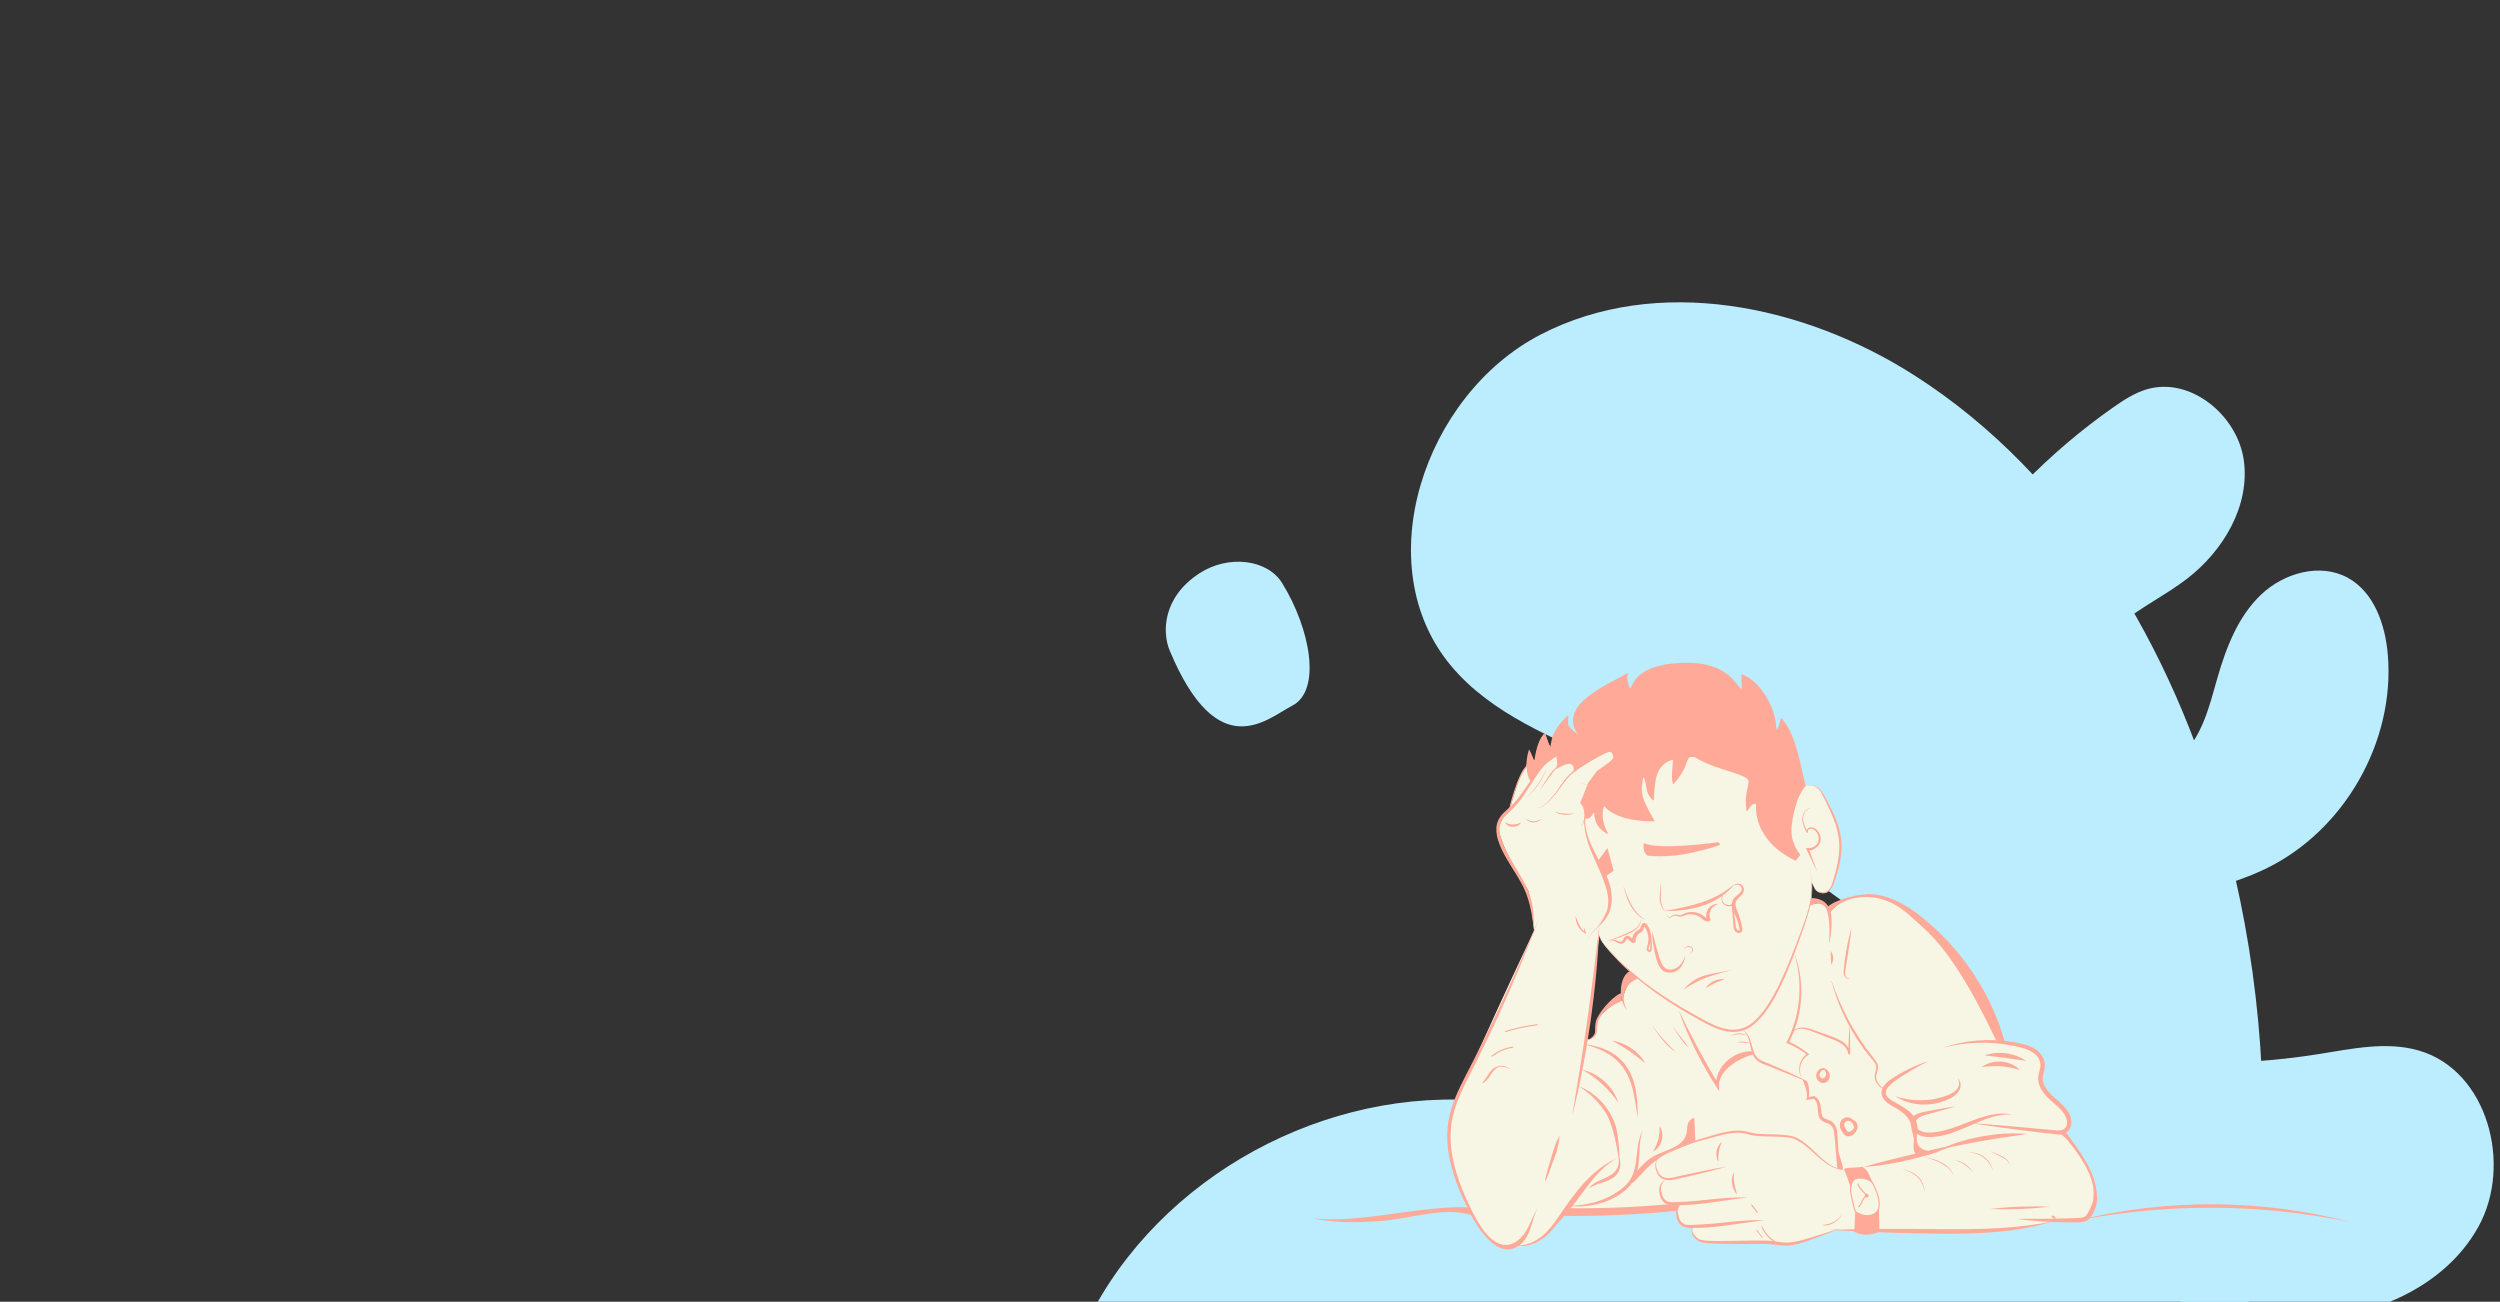 <svg xmlns="http://www.w3.org/2000/svg" xmlns:xlink="http://www.w3.org/1999/xlink" id="Layer_1" x="0px" y="0px" viewBox="0 0 2560 1333" style="enable-background:new 0 0 2560 1333;" xml:space="preserve"><rect x="0" y="0" width="2560" height="1333" fill="#333333" stroke="none"/><style type="text/css">	.st0{clip-path:url(#Clipping_mask_00000029759635973666966510000002508489765096750772_);fill:#BBEDFF;}	.st1{fill:#E6FCFC;}	.st2{fill:#BBEDFF;}	.st3{fill:none;}	.st4{fill:#F4F29F;}	.st5{fill:#F7F5E4;}	.st6{fill:#FFAA99;}</style><path class="st2" d="M1228.43,586.94c29.65-19.19,69.45-14.21,84.48,10.12c29,46.96,40.62,110.05,10.23,125.63 c-25.58,13.11-75.79,61.88-125.35-56.43C1189.91,647.47,1190.46,611.51,1228.43,586.94z"></path><g id="XMLID_00000013896310758532577080000014119852836114421127_">	<path class="st2" d="M1975.42,1165.56c-62.63,41.99-145.23,39.77-218.62,22.47c-73.39-17.3-143.64-47.98-218.32-58.44  c-163.95-22.95-337.78,64.13-417.58,209.17c-27.52,50.03-43.98,112.83-17.38,163.35c27.81,52.81,95.88,74.4,154.63,63.94  c58.76-10.46,109.62-46.43,155.12-85.05c41.61-35.33,83.81-75.35,137.54-84.98c44.5-7.97,89.75,6.45,131.94,22.69  c32.52,12.52,69.78,33.35,70.86,68.17c0.52,16.73-8.01,32.34-17.39,46.2c-50.08,73.91-133.59,124.2-222.34,133.9  c-51.82,5.66-104.26-1.84-156.27,1.76c-86.43,5.98-175.44,48.78-213.23,126.74c-37.79,77.96-3.52,189.56,79.54,214.21  c22.64,6.72,46.65,6.9,70.26,6.34c296.23-7.02,588.38-127.4,803.56-331.1c68.78-65.11,130.69-139.64,167.89-226.74  c28.66-67.13,41.89-139.96,47.9-212.71c10.97-132.82-1.61-267.55-37-396.04c-50.92-184.89-154.62-361.86-316.23-465.1  c-113.31-72.39-263.43-103.53-382.82-41.67c-119.39,61.85-177.8,236.37-91.39,339.39c41.31,49.25,104.21,73.5,162.67,100.23  c102.55,46.89,199.06,106.95,286.4,178.26c28.44,23.22,57.23,49.62,67.37,84.91C2012.66,1080.74,2003.73,1128.79,1975.42,1165.56"></path></g><g id="XMLID_00000160900733237931922930000007965277936140038295_">	<path class="st2" d="M2111.85,1004.55c15.65-37.7,53.54-61.45,91.81-75.64c38.27-14.19,79.13-21.42,115.92-39.08  c80.78-38.79,133.04-130.13,125.55-219.42c-2.59-30.8-13.99-64.04-41.12-78.84c-28.36-15.47-65.51-4.81-88.86,17.52  c-23.35,22.32-35.5,53.78-44.43,84.82c-8.17,28.4-15.2,59.08-36.53,79.52c-17.67,16.93-42.39,23.99-66.27,29.31  c-18.41,4.1-41.45,5.88-52.37-9.49c-5.25-7.38-6.08-16.98-6-26.04c0.43-48.33,23-96.02,60.1-126.99  c21.66-18.08,47.55-30.42,69.91-47.62c37.17-28.6,64.46-74.56,58.13-121.03c-6.33-46.47-55.22-86.5-100.04-72.72  c-12.22,3.76-23.1,10.87-33.57,18.2c-131.43,91.94-227.04,233.75-262.99,390.06c-11.49,49.96-17.06,102.11-7.73,152.52  c7.2,38.85,23.06,75.64,42.15,110.24c34.86,63.16,80.91,120.12,135.36,167.43c78.36,68.08,178.14,116.78,281.93,114.88  c72.77-1.33,149.77-32.28,185.05-95.94c35.28-63.66,9.31-159.83-60.51-180.37c-33.38-9.82-69-1.9-103.36,3.57  c-60.27,9.6-121.78,11.44-182.52,5.48c-19.78-1.94-40.67-5.22-55.81-18.09C2120.48,1053.94,2110.1,1029.61,2111.85,1004.55"></path></g><g>	<g>		<path class="st5" d="M2115.18,1160.33c-1.86-2.87,0.16-1.86,1.55-9.32c4.43-10.48-17.82-29.06-24.93-35.81   c-3.73-5.94-2.56-16.42-0.93-27.49c-0.93-8.62-18.87-16.95-38.79-21.72c-9.32-40.42-75.51-138.53-132.2-147.34   c-26.27-4.08-37.1,5.42-47.64,16.66c-0.12-10.02-7.8-10.02-9.2-10.48c-1.4-0.47-9.32,1.63-9.32,1.63s2.14-13.69,1.51-22.54   c3.26,5.59,2.97,9.38,10.6,10.35c10.4,2.02,11.49-13.82,15.53-23.76c3.42-6.21,2.33-37.89,2.33-37.89s-11.96-30.28-18.17-40.53   s-13.51-7.76-15.53-7.76c-2.02,0-3.57-0.47-3.57-0.47s-23.61-2.17-25.78-4.97s-22.36-11.49-22.36-11.49l-56.22-13.67l-68.02-25.78   c0,0-66.47,17.08-81.69,18.95c-6.52-1.55-5.12-2.48-10.56-15.37c-7.45,4.81-10.25,28.89-10.25,28.89s-1.09-1.55-5.75-12.27   c-1.01,19.8-6.21,19.33-10.79,30.67c0,0-7.3,22.6-9.24,29.82c-5.71,6.17-5.12,5.51-10.4,16.23c-5.28,10.72,25,60.72,28.57,65.38   c2.33,2.33,4.72,23.27,7.05,42.7c0,0-75.07,158.02-85.68,192.79c-9.21,29.87,12.94,77.59,25.67,103.99   c15.22,31.06,32.07,26.93,38.13,25.68c29.2,7.14,48.39-30.37,51.81-30.99c0.5-0.17,30.27,0.31,59.17-0.84   c24.55-0.98,48.75-3.51,50.19-3.66c0.05-0.01,0.09,0.01,0.14,0c8.7-1.75,6.48,0.9,8.31,8.61c0.39,1.64,1.93,5.69,6.41,8.15   c0.78,0.43,9.25-1.93,8.15,0.82c-2.48,6.21,4.88,14.23,13.36,14.13c1.71-0.16,75.71,2.48,92.63,1.24c0,0,29.35-9.63,40.38-13.67   c2.95,0.31,46.43,0,118.03,1.86c52.02,1.24,105.33-9.65,109.83-11.67c18.64,1.09,26.79-0.18,30.87-6.35   C2164.02,1225.84,2117.04,1163.2,2115.18,1160.33z M1661.75,1024.67c-9.78,0.27-24.58,16.69-26.13,18.95   c-1.55,2.25-2.17,14.91-2.17,14.91s-3.03,4.81-5.75,5.51c-2.72,0.7-2.72,0.54-3.65-1.55l13.74-104.83   c0.23,10.6,34.48,39.6,39.6,43.91C1667.26,1000.41,1661.05,1020.64,1661.75,1024.67z"></path>	</g>	<path class="st6" d="M1661.34,762.31c-8.99,2.9-16.96,8.15-25.18,12.68c-8.23,4.53-16.28,9.45-23.64,15.3  c-3.7,2.89-7.3,5.9-10.08,9.65c-2.85,3.7-5.25,7.78-8.17,11.53c-3.01,3.69-6.18,7.15-9.59,10.46c-3.32,3-7.81,6.73-12.56,5.04  c4.78,1.44,9-2.34,12.19-5.42c3.24-3.36,6.43-6.91,9.27-10.6c2.76-3.78,5.13-7.87,8.01-11.66c2.83-3.86,6.51-7,10.2-9.93  c7.45-5.83,15.57-10.81,23.92-15.18C1644.03,769.86,1652.19,764.73,1661.34,762.31L1661.34,762.31z"></path>	<path class="st6" d="M1661.57,763.8c2.66,4.24,4.79,8.84,5.97,13.71c2.38,6.19,1.62,9.39-4.28,12.77  c-8.8,4.74-17.48,10.01-27.32,12.35c-6.49,1.45-13.57,1.36-19.65-1.56c6.13,2.7,13.12,2.64,19.54,1.11  c9.68-2.41,18.4-7.73,27.15-12.35c5.7-3.23,6.4-6.19,4.2-12.21C1666.05,772.71,1664.12,768.15,1661.57,763.8L1661.57,763.8z"></path>	<path class="st3" d="M1630.68,804.2c-4.75,9.47-10.39,18.49-16.82,26.9"></path>	<path class="st6" d="M1619.3,823.32c5.47,6.31,5.39,16.79-0.18,23.02C1623.52,839.48,1623.59,830.25,1619.3,823.32L1619.3,823.32z"></path>	<path class="st6" d="M1598.04,770.92c-14.76,4.68-26.77,27.15-35.19,39.68c-3.69,5.7-7.81,11.38-12.57,16.3  c-4.51,4.67-10.37,8.87-13.05,14.66c-3.53,7.92-0.38,17.06,2.82,24.76c5.33,12.44,15.44,27.01,21.68,39.12  c8.97,16.1,8.71,31.13,9.35,49.23c-2.08-17.81-4.66-35.92-13.97-51.56c-8.74-16.57-31.49-43.63-23.01-62.99  c3.18-6.69,8.97-10.58,13.9-15.45c1.39-1.34,3.24-3.44,4.5-4.89c8.75-10.34,15.18-22.34,24.14-32.63  C1582.54,780.48,1589.01,772.99,1598.04,770.92L1598.04,770.92z"></path>	<path class="st6" d="M1541.05,841.95c3.83,2.28,8.18,2.89,12.45,1.85c1.38-0.36,2.73-0.9,4.15-1.68  C1554.54,848.22,1544.04,848.1,1541.05,841.95L1541.05,841.95z"></path>	<path class="st6" d="M1562.02,838.07c4.81,3.86,11.71,3.92,16.59,0.17C1574.89,843.55,1565.64,843.45,1562.02,838.07  L1562.02,838.07z"></path>	<path class="st6" d="M1611.92,832.98c-6.42,2.43-14.14,1.74-20.01-1.82C1598.49,833.16,1605.09,833.77,1611.92,832.98  L1611.92,832.98z"></path>	<path class="st6" d="M1623.12,837.45c-0.52,24.96,16.04,41.96,24.04,64.39c3.99,11.27,5.08,24.47-0.66,35.34  c-2.85,5.43-7.45,9.53-11.74,13.68c-4.29,4.11-8.61,8.63-10.25,14.5c1.49-5.92,5.75-10.59,9.94-14.81  c4.24-4.22,6.61-8.7,9.31-14.03c5.49-10.74,2.9-22.32-1.09-33.39c-7.88-22.26-21.74-41.54-20.5-66.47L1623.12,837.45z"></path>	<path class="st6" d="M1624.37,956.45l-1.33-0.76c-6.18-3.51-10.01-10.63-9.55-17.72c0,0,3.78,12.32,8.76,15.83l-0.13-4.17  L1624.37,956.45z"></path>	<path class="st6" d="M1575.89,940.58c-12.58,33.65-26.56,66.78-41.49,99.46c-7.43,16.36-15.32,32.52-23.33,48.6  c-7.92,16.12-16.97,31.76-21.9,48.78c-10.53,34.87,2.61,70.97,18.01,102.37c6.53,13.04,19.09,35.93,35.73,35.05  c8.83-0.71,15.97-7.68,20.28-15.07c4.51-7.69,7.22-16.42,11.98-24.07c-6.57,11.64-7.16,29.37-17.89,38.36  c-21.95,18.62-43.72-15.38-52.53-33.05c-8.24-16.06-15.39-32.81-19.46-50.48c-10.02-43.07,3.9-66.58,22.92-103.34  C1532.56,1039.17,1555.05,990.23,1575.89,940.58L1575.89,940.58z"></path>	<path class="st6" d="M1637.64,948.43c-1.06,32.44-4.41,65.53-8.92,97.7c-4.69,32.28-10.69,64.71-18.78,96.29  c4.68-28.34,11.4-68.75,15.29-96.79C1629.33,1017.77,1634.23,976.75,1637.64,948.43L1637.64,948.43z"></path>	<path class="st6" d="M1596.99,1162.96c-0.36,6.1-1.76,11.95-3.44,17.77c-0.96,2.99-3.97,10.46-5.02,13.55  c-8.15,23.99-6.4,11.38-6.29,14.91c-0.12-3.61,6.35-24.61,7.92-29.47C1591.93,1173.93,1593.96,1168.26,1596.99,1162.96  L1596.99,1162.96z"></path>	<path class="st6" d="M1549.18,1274.59c11.87,2.58,23.68-3.05,32.27-10.89c8.63-8.03,14.74-18.38,21.66-28.27  c3.5-4.94,7.11-9.73,10.84-14.5c11.14-14.24,24.82-27.14,41.32-34.75c-25.94,15.86-31.45,35.35-59.7,66.02  c-4.11,4.46-7.64,9.54-12.34,13.52C1574.06,1273.46,1560.95,1278.68,1549.18,1274.59L1549.18,1274.59z"></path>	<path class="st6" d="M1616.91,1112.6c17.78,6.32,31.47,22.25,37.42,39.93c2.63,8.12,4.8,30.65,3.66,39.07  c-1.08-13.28-6.26-39.92-13.18-51.23C1637.82,1129.08,1628.31,1119.56,1616.91,1112.6L1616.91,1112.6z"></path>	<path class="st6" d="M1517.26,1109.65c4.25-4.51,6.23-9.91,10.68-14.35c3.8-4.1,10.92-5.41,17.26-1.54  c1.19,0.73,0.09,0.06,1.57,1.14c-2.49-1.81-8.89-3.08-11.39-2.46C1526.95,1094.83,1525.58,1106.71,1517.26,1109.65L1517.26,1109.65  z"></path>	<path class="st6" d="M1527.83,1082.21l-0.74-0.91c6.42-5.23,14.15-8.55,22.36-9.62l0.15,1.17  C1541.72,1073.87,1533.99,1077.19,1527.83,1082.21z"></path>	<path class="st6" d="M1541.53,1056.96l-0.35-1.12c10.78-3.36,21.92-5.75,33.12-7.12l0.14,1.17  C1563.31,1051.24,1552.24,1053.62,1541.53,1056.96z"></path>	<path class="st6" d="M1853.21,892.35c7.16,22.46-2.05,45.66-9.47,66.81c-9.69,26.88-25.9,72.5-48.3,90.33  c-17.72,13.91-37.25,5.15-54.4-4.62c-30.07-16.48-59.19-35.57-83.27-60.2c-7.97-8.22-15.31-17.05-21.86-26.44  c9.15,12.19,19.43,23.51,30.83,33.6c22.64,20.39,48.66,36.6,75.33,51.16c16.42,9.22,35.12,17.83,51.99,4.67  c21.84-17.22,38.29-62.77,48.3-89C1850.01,937.64,1859.65,914.92,1853.21,892.35L1853.21,892.35z"></path>	<path class="st6" d="M1678.1,1001.71c-14.11,4.53-19.74,20.21-11.77,32.69c-9.72-9.12-8.44-33.87,2.06-39.64  C1670.63,993.53,1675.26,1001.89,1678.1,1001.71L1678.1,1001.71z"></path>	<path class="st6" d="M1662.17,1024.1c-10.7,5.29-23.76,11.29-26.23,24.14c-0.47,2.32-0.21,4.87-0.61,7.54  c-0.48,5.39-5.91,9.9-11.26,9.08c5.14-0.3,9.33-4.56,9.43-9.29c0.17-2.39-0.14-4.96,0.24-7.68c1.55-9.74,16.67-26.57,25.25-30.54  C1662.52,1015.73,1658.65,1025.05,1662.17,1024.1L1662.17,1024.1z"></path>	<path class="st6" d="M1622.16,1069.35c29.94,2.98,48.78,19.19,53.26,49.38c1.42,8.61,1.69,17.29,1.56,25.92  c-1.34-8.54-2.38-17.09-4.27-25.4C1666.49,1089.65,1650.65,1076.86,1622.16,1069.35L1622.16,1069.35z"></path>	<path class="st6" d="M1620.43,1095.52c16.82,3.71,31.53,17.14,36.72,33.58C1647.54,1115.18,1635.16,1103.84,1620.43,1095.52  L1620.43,1095.52z"></path>	<path class="st6" d="M1651,1065.73c13.86,1.98,26.88,10.83,33.79,23.01c-4.71-3.75-11.37-9.1-16.3-12.37  C1663.66,1072.98,1656.19,1068.71,1651,1065.73L1651,1065.73z"></path>	<path class="st6" d="M1692.1,1049.66c6.32,10.34,14.91,18.81,23.45,27.28c0,0-0.07,0.09-0.07,0.09  c-5.07-3.34-9.45-7.64-13.24-12.37C1698.51,1060.02,1694.58,1054.84,1692.1,1049.66L1692.1,1049.66z"></path>	<path class="st6" d="M1713.09,1051.04c5,7.65,11.21,14.32,16.3,21.89c-3.51-2.57-6.4-6.66-8.99-10.32  C1717.89,1058.9,1714.93,1054.91,1713.09,1051.04L1713.09,1051.04z"></path>	<path class="st6" d="M1785.09,1055.07c10.17,5.95,7.14,21.21,15.02,28.64c2.36,2.14,5.77,3.35,9.28,4.75  c13.71,5.62,27.87,11.71,40.92,18.67c0.24,0.79-41.76-16.69-41.8-16.49c-15.23-5.14-14.13-12.66-17.7-26.14  c-1-3.57-2.79-7.03-5.85-9.23C1784.95,1055.27,1785.09,1055.07,1785.09,1055.07L1785.09,1055.07z"></path>	<path class="st6" d="M1837.06,975.27c8.76,22.22,9.77,47.35,3.39,70.33c-2.12,7.7-5.07,15.17-8.81,22.23l-0.55-1.52  c7.84,3.36,15.13,7.93,21.61,13.45c-9.5,4.46-12.56,18.14-6.12,26.43c-7.1-7.84-4.81-21.89,4.27-27.28c0,0-0.11,1.34-0.11,1.34  c-6.59-5.12-13.89-9.28-21.61-12.37C1843.99,1039.7,1846.55,1005.6,1837.06,975.27L1837.06,975.27z"></path>	<path class="st6" d="M1833.53,1059.76c1.33-4.57,6.28-7.19,10.83-7.53c7.33-0.43,15.3,3.66,22.12,5.86  c10.72,4.29,27.08,7.35,28.14,21.44c0,0-2.05,0.02-2.05,0.02l0.26-8.05c0.28-7.81,0.68-16.39,1.21-24.15  c0.44,10.4,0.55,21.79,0.58,32.23c0,0-2.05,0.02-2.05,0.02c-0.76-9.33-10.61-13.4-18.36-16.22c-4.94-1.86-11.98-4.65-16.96-6.61  c-2.81-1.13-5.6-2.22-8.48-2.86C1843.16,1052.52,1836.06,1053.97,1833.53,1059.76L1833.53,1059.76z"></path>	<path class="st6" d="M1852.57,927.44c2.65-3.03,0.39-8.01,3.34-7.84c21.28,1.24,20.16,20.52,19.35,32.25  c-0.29,4.72-1.03,9.37-2.1,13.97c0,0-0.24-0.01-0.24-0.01c0.51-9.27,1.04-18.66-0.74-27.8c-1.97-12.47-8.16-15.41-19.53-10.34  C1852.66,927.65,1852.57,927.44,1852.57,927.44L1852.57,927.44z"></path>	<path class="st6" d="M1874.92,974.2c2.86,3.99,3.02,9.34,0.45,13.51c0,0-0.24,0.01-0.24,0.01c-0.3-4.5-0.45-9-0.45-13.51  C1874.68,974.2,1874.92,974.2,1874.92,974.2L1874.92,974.2z"></path>	<path class="st6" d="M1895.73,951.63c-0.66,7.74-2.55,19.28-3.68,27.07c0,0-2.13,13.42-2.13,13.42c-0.78,3.93-1.43,9.51,3.78,10  c0,0,0.05,0.23,0.05,0.23c-2.39,0.54-4.64-1.39-5.39-3.55c-0.78-2.23-0.49-4.6-0.29-6.85c1.22-13.65,3.8-27.17,7.43-40.38  C1895.5,951.57,1895.73,951.63,1895.73,951.63L1895.73,951.63z"></path>	<path class="st6" d="M1718.92,1034.38c12.65,26,26.02,51.63,41.16,76.28c0,0-3.11,0.9-3.11,0.9c0.04-4.7,1.09-9.34,2.95-13.6  c5.43-12.75,21.36-22.79,35.12-21.23c-2.57,0.03,2.1,2.7-0.31,3.3c-14.5,3.58-34.7,16.01-34.39,31.52c0,0,0.12,6.05,0.12,6.05  C1743.67,1091.47,1729.09,1063.76,1718.92,1034.38L1718.92,1034.38z"></path>	<path class="st6" d="M1606.36,1234.58c20.49,0.11,41.87-6.07,57.3-19.86c7.81-6.86,10.77-17.11,11.85-27.14  c1.29-10.27,1.65-21.44,6.88-30.7c-3.86,9.95-3.34,20.49-4.14,30.98c-0.5,7.91-2.16,16.45-6.81,23.18  C1658.06,1229.65,1628.32,1238.05,1606.36,1234.58L1606.36,1234.58z"></path>	<path class="st6" d="M1657.92,1184.79c3.49,8.85,0.42,18.01-8.24,22.5c-7.49,4.23-15.77,4.67-22.74,9.71  c2.35-3.54,6.22-5.89,9.98-7.67C1649.84,1203.65,1658.42,1200.99,1657.92,1184.79L1657.92,1184.79z"></path>	<path class="st6" d="M1736.1,1167.84c-24.81,11.41-25.19,8.48-44.8,23.99c-6.19,4.9-15.97,17-18.56,18.64  c-10.08,6.37,7.89-16.28,2.98-10.85c16.13-17.8,17.85-15.56,36.39-23.86c25.16-11.26,7.82-25.18,22.83-31.21L1736.1,1167.84z"></path>	<path class="st6" d="M1699.41,1153.15c5.78,8.29,2.28,21.71-6.84,26.08c1.29-2.12,2.42-4.12,3.34-6.19  C1698.79,1166.73,1699.76,1160.12,1699.41,1153.15L1699.41,1153.15z"></path>	<g>		<polygon class="st6" points="1645.79,869.69 1651.7,891.43 1644.71,896.24 1637.1,881.49   "></polygon>		<path class="st6" d="M1644.49,897.11l-8.08-15.67l9.64-13.08l6.33,23.32L1644.49,897.11z M1637.79,881.55l7.14,13.83l6.09-4.2   l-5.47-20.16L1637.79,881.55z"></path>	</g>	<path class="st6" d="M1662.37,907.1c4.44,11.66,8.64,24.37,18.87,32.29c1.41,1.13,2.95,2.1,4.55,2.96  c-1.72-0.63-3.34-1.51-4.89-2.5C1669.95,932.53,1665.4,919.33,1662.37,907.1L1662.37,907.1z"></path>	<path class="st6" d="M1679.95,940.9c1.52,8.15-7.11,13.04-13.43,15.71c-6.71,3.03-13.67,5.53-20.83,7.25c0,0,5.15-1.97,5.15-1.97  c5.13-1.95,10.2-4.08,15.2-6.35C1672.33,952.81,1680.44,948.89,1679.95,940.9L1679.95,940.9z"></path>	<path class="st6" d="M1700.38,904.18c1.34,4.99,0.2,10.29,0.3,15.32c0.03,5.06,1.66,10.02,4.39,14.27  c-3.55-3.82-5.51-9.04-5.57-14.25C1699.44,914.32,1700.81,909.36,1700.38,904.18L1700.38,904.18z"></path>	<path class="st6" d="M1776.36,904.81c-16.28,21.99-45.93,28.58-71.98,28.02C1730.19,928.24,1756.4,923.17,1776.36,904.81  L1776.36,904.81z"></path>	<path class="st6" d="M1766.13,914.62c-2.82,2.2-3.41,6.64-1.43,9.41c1.97,2.79,6.25,3.55,8.97,1.77l0.95-0.62l0.15,1.17  c0.66,5.18,1.27,10.37,1.89,15.55c0.29,2.15,0.58,5.61,0.99,7.65c0.25,1.83,1.94,3.84,3.54,3.05c0,0,0.2-0.09,0.2-0.09  c-0.2,0.07-0.23,0.2-0.19,0.09c0.29-1.82-0.35-3.78-0.79-5.6c-1.55-6.08-4.56-11.58-6.47-17.58c-0.8-2.72-0.7-6.17,1-8.61  c2.36-4.12,8.71-5.87,8.63-10.79c-0.26-3.49-4.47-5.33-7.5-3.18c0,0-0.23-0.26-0.23-0.26c1.75-1.95,5.18-2.39,7.55-0.57  c4.03,3.11,2.54,8.45-0.78,11.4c-2.26,2.42-5.41,4.45-5.54,7.95c0.03,4.4,2.99,9.15,4.18,13.56c1.15,3.67,2.31,7.35,2.76,11.23  c0.09,1.11,0.19,2.28-0.24,3.44c-0.85,2.29-4.43,2.38-6.33,0.61c-2.45-2.2-2.26-5.36-2.55-8.16c0,0-0.32-3.9-0.32-3.9  c-0.42-5.2-0.85-10.41-1.22-15.62l1.1,0.55c-3.5,2-8.3,0.85-10.47-2.5c-2.1-3.34-1.11-8.02,1.97-10.2  C1765.92,914.34,1766.13,914.62,1766.13,914.62L1766.13,914.62z"></path>	<path class="st6" d="M1707.71,937.72c-0.06,0.88,0.96,1.34,1.79,1.31c1.94-0.08,2.99-2.25,5.04-2.53c1.98-0.36,3.87,0.66,5.7,0.54  c2.75-0.32,5.19-2.3,7.99-2.75c5.96-1.41,12.44,0.42,17.14,4.33c1.04,0.68,2.3,1.65,3.32,1.21c0,0-0.88,2.28-0.88,2.28  c-2.18-5.62,0.34-12.65,5.76-15.31c1.68-0.88,3.55-1.33,5.37-1.25c0,0,0.05,0.35,0.05,0.35c-7.15,2.32-10.38,9.75-7.15,16.47  c0,0-1.46,0.74-1.46,0.74c-2.44,1.33-5.35-0.25-7.06-1.84c-3.8-3.81-9.28-5.74-14.67-4.85c-2.91,0.32-5.35,2.19-8.37,2.2  c-2.01,0-3.7-1.16-5.57-1.02c-1.27,0.08-2.44,1.25-3.67,1.79c-0.96,0.45-2.17,0.37-3.04-0.27c-0.44-0.31-0.73-0.89-0.64-1.44  C1707.36,937.68,1707.71,937.72,1707.71,937.72L1707.71,937.72z"></path>	<path class="st6" d="M1685.72,945.26c4.73,6.1,5.6,14.17,5.79,21.65c0,0,0.06,3.77,0.06,3.77c0.01,1.06-0.09,2.34-0.89,3.27  c-1.99,2.15-4.93-0.35-4.55-2.77c0.13-1.44,0.73-2.52,1.08-3.81c1.97-6.8,0.24-14.61-4.5-19.85c0,0,1.45,0.5,1.45,0.5  c-0.35,0.17-0.4,0.41-0.59,0.89c-0.39,1.15-0.65,2.91-1.52,4.14c-0.79,1.3-2.64,2.13-3.56,2.81c-2.81,2.06-4.02,5.76-3.57,9.14  c-0.53,0.13-1.53,0.46-2.07,0.53c-2.72,0.44-4.52-3.08-6.1-4.12c-0.55-0.27-0.68-0.16-1.16,0.42c-0.79,1.2-2.03,3.93-4.06,4.34  c-3.36,0.96-6.13-1.55-8.93-2.75c-1.03-0.4-2.15-0.62-3.25-0.28c0,0-0.15-0.32-0.15-0.32c3.63-2.43,9.59,3.65,12.42,0.43  c0.51-0.68,0.83-1.77,1.56-3.01c0.78-1.59,3.15-2.62,4.88-1.71c2.14,1.04,2.68,2.5,4.17,3.42c0.27,0.11,0.15,0.04,0.23,0.04  l-1.17,1.8c-0.36-4.22,1.66-8.42,5.12-10.83c1.19-0.87,2.12-1.06,2.86-1.89c0.96-1.39,0.95-3.46,2.28-4.93  c0.68-0.84,1.88-1.17,2.91-1.29c0,0,0.54,0.66,0.54,0.66c5.12,6.23,6.76,14.9,4.25,22.49c-0.44,1.72-1.66,3.03-0.9,4.46  c1.09,1.33,1.51-0.89,1.5-1.81c0.34-8.52,0.63-17.86-4.43-25.18C1685.43,945.47,1685.72,945.26,1685.72,945.26L1685.72,945.26z"></path>	<path class="st6" d="M1691.7,953.03c2.2,8.78,4.33,17.41,7.07,25.98c2.45,8.69,5.61,16.41,16.14,13.01  c5.39-2.04,8.73-7.52,10.57-12.89c-0.48,7.76-5.85,16.08-14.27,16.77c-10.12,1.02-13.69-7.84-15.65-15.96  C1693.24,971.16,1691.75,962.11,1691.7,953.03L1691.7,953.03z"></path>	<path class="st6" d="M1724.1,972.22c1.49-1.64,3.44-4.06,6.04-3.38c2.84,0.74,4.67,2.9,2.76,5.65c-0.82,1.35-1.79,2.55-2.74,3.78  c0.66-1.4,1.5-2.73,2.17-4.08c0.31-0.68,0.6-1.39,0.56-2.02c-0.26-1.86-3.37-3.11-4.98-2.42  C1726.55,970.24,1725.41,971.39,1724.1,972.22L1724.1,972.22z"></path>	<path class="st6" d="M1723.68,1013.52c16.77-19.19,31.46-14.78,54.82-21.78C1755.2,998.72,1745.07,999.35,1723.68,1013.52  L1723.68,1013.52z"></path>	<path class="st6" d="M1746.49,1011.84c4.1-6.33,12.19-10.09,19.67-9.11c-3,1.09-7.28,2.62-10.11,3.97  C1753.21,1007.97,1749.23,1010.27,1746.49,1011.84L1746.49,1011.84z"></path>	<g>		<path class="st6" d="M1570.45,777.65c-0.63-1.94-1.97-4.53-3.8-8.66c-0.23-0.53-0.81-1.78-0.99-1.23   c-5.95,18.85-0.03,30.28,2.11,33.08c0.3,0.39,0.9,0.31,1.08-0.14l2.93-7.01c0.01-0.02,0.02-0.05,0.03-0.07   c9.45-12.08,23.29-19.71,23.29-19.71c0.01-0.02-7.43-9.17-7.54-9.35c-1.8-2.7-3.28-7.03-4.78-12.87c-0.13-0.5-1.27-0.81-1.6-0.41   c-4.01,4.91-7.46,11.02-9.78,26.49C1571.31,778.45,1570.65,778.29,1570.45,777.65z"></path>		<path class="st6" d="M1849.1,804.69c-4.23-12.64-8.3-50.74-24.54-68.94c-0.34-0.38-0.96-0.21-1.08,0.28   c-4.37,17.3-4.68,8.99-4.69,8.83c-0.38-19-15.03-46.63-34.81-54.37c-0.42-0.17-0.88,0.18-0.85,0.64   c0.4,7.31,0.52,11.51,0.55,13.38c0.01,0.5-0.54,0.81-0.96,0.54c-5.78-3.66-14.87-31.98-71.39-25.46   c-36.44,4.2-39.47,21.99-41.56,24.66c-0.31,0.4-0.93,0.29-1.09-0.19c-1.42-4.37-3.48-9.73-1.68-13.59   c0.26-0.56-0.33-1.11-0.87-0.82c-24.15,13.16-69.73,32.65-51.01,61.61c0.2,0.32-0.16,0.38-0.43,0.11   c-6.83-6.6-10.53-6.27-8.51-17.67c0.11-0.6-0.61-0.98-1.05-0.57c-2.76,2.59-8.78,7.28-14.62,19.13   c-1.34,2.73-2.77,11.24-3.02,12.81c-0.03,0.16,0.16,0.31,0.11,0.47c-1.22,4.35,2.35,5.76,3.26,6.04c0.24,0.07,2.73,1.56,2.76,1.81   c1.09,10.87,2.33,10.33-3.11,15.37c-3.75,3.48-14.13,20.97-14.13,20.97s15.38-21.11,16.15-21.59c21.16-13.01,18.26-0.52,19.1,0.16   c0.28,0.22-15.51,19.49-15.3,19.2c1.93-2.65,10.61-14.49,12.82-15.93c2.48-1.63,38.05-24.54,40.53-21.43   c2.48,3.11,3.88,5.82-0.93,9.55c-4.59,3.55-10.74,8.2-13.28,9.55c-0.11,0.06-8.79,11.77-8.85,11.88   c-1.22,2.28-6.89,17.68-8.04,19.8c-0.09,0.16-0.83,1.66,0.06,2.15c3.64,2.02,4.97,11.56,4.13,14.97   c-0.09,0.35,1.03,0.23,1.39,0.28c3.32,0.48,5.81-2.58,7.07-5.47c0.26-0.59,1.13-0.43,1.19,0.21c0.86,8.85,2.96,14.76,13.12,20.7   c0.56,0.33,1.19-0.3,0.86-0.86c-5.76-9.95-6.42-20.12-4.03-26.64c0.18-0.48,0.81-0.56,1.1-0.15c4.42,6.16,19.93,15.07,49.97,15   c0.49,0,0.79-0.54,0.55-0.96c-14.21-24.34-13.94-29.57-11.43-43.15c0.12-0.66,1.05-0.7,1.23-0.06c3.71,13.66,1.23,14.9,8.66,22.49   c0.38,0.39,1.06,0.14,1.09-0.41c1.01-19.65,1.58-35.43,18.74-40.86c0.43-0.14,0.86,0.23,0.82,0.68   c-1.62,17.58-1.22,19.04-0.19,23.46c0.12,0.5,0.76,0.66,1.1,0.27c19.76-22.86,9.07-28.05,21.07-27.34c0.1,0.01,0.21,0.04,0.3,0.09   c23.59,14.68,56.08,16.71,55.15,25.7c-0.9,8.68-4.39,12.75-2.14,28.89c0.08,0.6,0.87,0.75,1.17,0.22c4.56-7.93,7.45-7.25,8.39-6.7   c0.21,0.12,0.32,0.36,0.3,0.6c-0.4,3.7-2.6,36.41,39.97,57.21c0.26,0.13,0.59,0.05,0.77-0.17c2.36-2.81,3.77-4.65,4.35-5.42   c0.18-0.24,0.16-0.55-0.03-0.77c-1.79-2.09-10.35-12.96-8.68-28.83c1.83-17.42,7.88-35.13,14.28-40.73   C1849.11,805.18,1849.18,804.94,1849.1,804.69z"></path>	</g>	<path class="st6" d="M1583.72,786.78c-3.89,11.49-11.03,21.9-20.35,29.67C1572.13,808.1,1579.09,797.95,1583.72,786.78  L1583.72,786.78z"></path>	<path class="st6" d="M1850.73,804.88c5.81-3.11,12.31,1.48,15.32,6.45c3.18,5.15,5.83,10.46,8.57,15.82  c15.14,29.91,13.68,47.57,2.87,78.51c-1.62,4.17-4.86,8.7-9.76,9.12c-4.55,0.46-9.48-2.46-10.68-6.92  c1.56,4.2,6.27,6.69,10.56,6.04c4.43-0.72,7.02-4.79,8.44-8.8c9.63-31.3,11.15-46.9-3.09-77.16c-2.55-5.34-5.03-10.85-7.9-16  C1862.41,806.94,1856.58,802.36,1850.73,804.88L1850.73,804.88z"></path>	<path class="st6" d="M1853.61,827.6c-4.9,1.09-7.49,6.56-7.24,11.22c0.28,4.91,2.77,9.28,5.13,13.5c0,0-1.18,0.68-1.18,0.68  c-1.15-1.94,0-4.35,1.85-5.32c5.69-2.24,11.05,3.75,11.97,8.89c1.76,7.68-5.47,15.07-13.19,14.23c0,0,1.22-1.63,1.22-1.63  l8.2,22.06c0,0-0.22,0.09-0.22,0.09L1850,870.08l-0.83-1.73c0,0,2.04,0.1,2.04,0.1c3,0.36,6.2-0.86,8.38-3.06  c4.72-4.43,3.06-13-2.54-15.91c-1.35-0.71-2.97-1.03-4.2-0.45c-1.19,0.54-2.01,2.21-1.36,3.26l-1.18,0.68  c-2.31-4.37-4.7-9.04-4.77-14.12c-0.06-4.93,2.86-10.54,8.03-11.48C1853.57,827.37,1853.61,827.6,1853.61,827.6L1853.61,827.6z"></path>	<path class="st6" d="M1875.59,1004.56c9.52,27.81,23.3,54.19,41.68,77.18c2.73,3.46,6.52,7.49,5.78,12.34  c-0.36,2.97-1.86,5.3-1.91,8.1c-0.14,5.18,3.54,10.14,8.17,12.43c2.43,1.14,4.45-6.24,7.2-6.8c0,0-0.16,0.78-0.16,0.78  c-2.75,0.79-4.72,7.81-7.35,6.74c-5.2-2.21-9.36-7.36-9.41-13.15c-0.11-2.91,1.36-5.52,1.63-8.28c0.32-2.84-1.22-5.41-2.93-7.55  c-12.8-15.04-23.52-31.85-31.61-49.88c-4.61-10.3-8.4-20.96-11.33-31.86C1875.37,1004.62,1875.59,1004.56,1875.59,1004.56  L1875.59,1004.56z"></path>	<path class="st6" d="M1975.35,1086.47c-11.45,5.46-22.4,11.69-32.65,18.9c-5.95,4.03-16.53,11.55-8.93,18.86  c2.09,2.04,4.72,3.43,7.36,4.89c5.65,3.19,11.44,6.34,16.1,11.11c3.59,3.64,6.13,8.86,6.21,14.1c0.2,4.68-1.05,9.65-0.48,14.04  c1.09,10.16,13.27,11.04,21.47,10.85c0,0-0.24,0.21-0.24,0.21s0.96-3.46,0.96-3.46s-0.44,3.56-0.44,3.56s-0.02,0.18-0.02,0.18  s-0.22,0.03-0.22,0.03c-9.56,1.68-27.46,13.17-24.76-10.84c0.57-5.08-2.05-9.1-2.38-13.88c-0.83-11.12-9.64-16.71-18.49-21.82  c-14.95-7.4-16.64-18.75-2.17-28.27C1948.62,1097.01,1961.68,1090.6,1975.35,1086.47L1975.35,1086.47z"></path>	<path class="st6" d="M1940.81,1122.57c15.75,5.04,32.96,5.74,48.74,0.59c4.55-1.54,9.24-3.1,12.85-6.26  c3.54-3.05,5.19-8.48,2.12-12.64c3.04,2.09,3.75,6.4,2.8,9.85c-2.89,8.89-13.26,12.35-21.3,14.91  C1970.96,1133.07,1953.95,1131.23,1940.81,1122.57L1940.81,1122.57z"></path>	<path class="st6" d="M1872.98,935.48c2.24-3.63-4.61-4.49-1.38-7.11c9.67-7.86,32.66-13.48,45.05-12.67  c16.95,1.08,32.55,9.43,45.93,19.25c44.1,33.28,77.09,81.6,91.21,135c-2.85-7.97-6.3,2.58-9.97-5.07  c-17.65-36.88-44.05-88.25-74.7-115.15c-12.1-10.69-21.96-21.62-37.15-27.24C1912.21,914.78,1886.44,917.72,1872.98,935.48  L1872.98,935.48z"></path>	<path class="st6" d="M1988.85,1073.08c23.05-8.04,48.34-10.12,72.67-5.96c12.06,2.03,27.29,5.17,31.71,18.74  c1.07,3.22,0.79,6.98,0,10.17c-0.71,3.1-1.57,5.86-1.5,8.46c0.02,5.3,3.12,10.4,7.01,14.61c5.93,6.49,14.61,11.85,19.35,19.93  c6.25,10.09,2.69,23.53-10.93,22.67c-30.36-3.17-60.66-7.42-90.89-11.77c27.36,1.85,54.74,4.34,82.03,6.91  c5.22,0.28,11.94,2.19,16.02-1.32c3.69-3.48,2.41-10.09-0.14-14.15c-4.78-7.79-12.55-12.15-18.93-19.1  c-4.38-4.84-8.14-10.91-8.14-17.76c-0.03-3.54,1.03-6.67,1.67-9.5c1.6-5.36,0.05-10.8-3.97-14.7c-6.3-6.2-15.43-7.68-23.97-9.59  C2037.22,1066.01,2012.45,1066.93,1988.85,1073.08L1988.85,1073.08z"></path>	<path class="st6" d="M2003.17,1132.78c-9.28,2.86-19.65,5.67-29.08,8.18c-4.46,1.26-9.27,2.45-11.88,6.23  c-2.31,3.53-0.28,7.96,3.11,10.14c5.1,3.2,12.08,2.53,17.98,1.76c19.83-2.86,37.45-14.18,57.2-17.82  c6.69-1.21,13.64-1.49,20.22-0.04c-6.72-0.41-13.35,0.5-19.71,2.29c-19.47,5.43-36.73,17.26-57.05,20.23  c-7.09,0.8-14.69,1.47-21.14-2.74c-4.89-3.2-9.74-15.19-1.32-19.5c5.59-3.12,15.73-4.07,21.79-5.41  C1989.91,1134.94,1996.52,1133.76,2003.17,1132.78L2003.17,1132.78z"></path>	<path class="st6" d="M2032.22,1080.73c13.65-4.93,30.6-2.72,42.49,5.61c-7.24-0.85-14.08-2.15-21.21-3.05  C2046.38,1082.29,2039.44,1081.77,2032.22,1080.73L2032.22,1080.73z"></path>	<path class="st6" d="M2068.32,1095.61c-12.92-4.04-25.84-4.94-39.2-2.79C2040.3,1084.08,2058.49,1085.4,2068.32,1095.61  L2068.32,1095.61z"></path>	<path class="st6" d="M1987.83,1176.45c13.61-6.37,28.21-10.41,42.97-13.04c14.79-2.5,29.89-3.62,44.85-2.19  c-14.76,2.32-29.39,4.23-44.05,6.83C2016.93,1170.52,2002.51,1173.66,1987.83,1176.45L1987.83,1176.45z"></path>	<path class="st6" d="M1872.56,1098.8c-1.78-2.34-5.08-4.44-7.53-2.13c-1.69,1.5-2.68,4.5-1.06,6.32c0.43,0.57,1.17,1.18,1.73,1.34  c1.39,0.33,2.23-0.42,3.26-1.7c1.73-2.26,0.94-5.24-1.08-7.17c0,0,0.2-0.43,0.2-0.43c4.65,0.31,6.96,5.77,4.96,9.75  c-2.25,5.18-8.75,5.78-11.8,1.01c-4.39-5.22,1.81-14.75,8.22-11.29c1.69,0.97,2.72,2.5,3.5,4.03L1872.56,1098.8L1872.56,1098.8z"></path>	<path class="st6" d="M1899.16,1156.96c-0.48-2.71-1.2-5.38-2.73-7.19c-2.08-2.61-5.82-2.69-7.41-0.08c-1.4,2.92,0.51,5.89,2.55,8.5  c0.33,0.49,0.65,0.8,1.13,0.89c2.29,0.13,4.62-1.99,5.77-4.04c2.29-3.86-0.65-7.45-4.2-9.48c2.33,0.39,4.65,1.27,6.26,3.19  c1.77,2.01,2.07,5.18,1.15,7.64c-1.43,3.85-4.9,7.36-9.44,7.19c-1.77-0.13-3.57-1.29-4.44-2.67l0.16,0.21  c-0.94-1.17-1.9-2.36-2.59-3.81c-2.74-4.73-1.38-11.72,4.59-13.03C1897.51,1142.76,1900.96,1150.92,1899.16,1156.96  L1899.16,1156.96z"></path>	<path class="st6" d="M1882.43,1177.01c-0.22-4.94-0.53-10.44-0.92-15.39c-0.24-6.34-2.52-12.75-9.29-14.84  c-5.11-1.64-6.59-2.76-7.19-8.17c-0.54-5.77-1-13.49-7.4-16.26c-1.58,0.33-3.48,0.7-5.28,1.08c0.49-5.41,0.38-11.44-2.03-16.31  l-4.38-1.68c1.71,5.2,5.29,13.1,4.26,18.47c-0.18,0.04-0.34,1.58-0.47,2.07l-0.09,0.35l0.36-0.05c0,0,7.28-1.07,7.28-1.07  c5.6,3.8,3.11,12.8,5.56,18.83c0.67,1.62,1.83,3.11,3.37,4.02c2.9,1.8,6.68,1.92,9,4.52c3.31,3.78,3.01,9.75,3.71,14.47  c0.73,6.62,1.66,22.77,2.42,29.66l5.82,1.24C1887.39,1191.07,1882.69,1183.86,1882.43,1177.01z"></path>	<path class="st6" d="M2114.33,1157.8c12.26,17.15,26.82,35.03,31.52,55.62c1.19,5.17,2.17,14.6,1.09,19.1  c-1.33,5.5-3.34,11.1-7.66,15.53c-2.96,3.08-7.46,3.65-11.32,3.67c-7.04,0.03-14.04,0.05-21.05-0.21  c-14.02-0.43-28.02-1.45-41.91-3.33c21-0.09,41.9-0.12,62.83-0.92c3.38-0.12,6.47-0.57,8.17-2.44c2.89-2.95,7.36-13.01,7.68-17.27  c0.93-12.58-0.31-27.49-25.78-59.17C2104.82,1152.11,2091.03,1162.95,2114.33,1157.8L2114.33,1157.8z"></path>	<path class="st6" d="M2100.69,1245.41c1.36-1.26,3.62-0.2,4,1.48c0,0,0.43,1.81,0.43,1.81c-0.88-0.28-1.94-0.53-2.57-1.29  c0.38-0.46,0.8-0.75,1.31-0.98c0,0-0.78,1.42-0.78,1.42C2102.05,1247.28,2101.39,1246.31,2100.69,1245.41L2100.69,1245.41z"></path>	<path class="st6" d="M2099.29,1235.69c-20.42,2.38-41.01,3.17-61.55,2.32C2058.15,1235.61,2078.75,1234.85,2099.29,1235.69  L2099.29,1235.69z"></path>	<path class="st6" d="M2103.16,1250.39c-36.85,11.7-76.16,13.09-114.53,12.96c-38.48-0.44-76.92-1.56-115.33-3.97  c38.46-1.39,76.9-0.99,115.36-0.74C2027,1258.97,2065.47,1258.38,2103.16,1250.39L2103.16,1250.39z"></path>	<path class="st6" d="M1886.22,1243.66c-3.79,7.07-12.31,12.65-20.53,10.88c0,0,0.01-0.12,0.01-0.12c4.03-0.36,7.87-1.24,11.53-2.93  c3.56-1.77,6.71-4.48,8.89-7.9L1886.22,1243.66L1886.22,1243.66z"></path>	<path class="st6" d="M1884.12,1258.12c-12.95,5.04-25.7,10.32-39,14.47c-6.69,2.07-13.95,3.53-20.97,2.72  c-6.97-0.61-13.55-1.82-20.52-1.55c-12.25,0.11-29.46,0.22-41.53-0.11c-7.03-0.38-14.14,0.07-21.01-1.91  c-4.94-2.04-9.7-7.07-8.85-12.67c0.37-1.84,1.96-3.15,3.71-3.55c-7.48,3.63,0.63,12.86,5.89,14.08c6.55,1.42,13.58,1.06,20.29,1.18  c15.58,0.04,31.12-0.75,46.76-0.43c5.21,0.22,10.46,1.22,15.55,1.76c6.84,0.9,13.38-0.29,19.99-2.02  C1857.7,1266.48,1870.84,1261.86,1884.12,1258.12L1884.12,1258.12z"></path>	<path class="st6" d="M1789.68,1226.25c-23,2.44-45.71,7.52-68.9,7.83c-4.66-0.04-10.03,0.8-14.4-1.23  c-4.78-2.18-6.83-7.66-7.2-12.49c-0.3-2.38-0.11-5.05,1.09-7.19c1.19-2.17,2.98-3.7,4.63-5.32c-1.29,1.92-2.78,3.77-3.53,5.82  c-0.79,2.04-0.6,4.21-0.16,6.39c0.73,4.19,2.3,8.51,6.41,10.21c0.4,0.15,0.95,0.4,1.36,0.47c3.83,0.62,7.76,0.19,11.66-0.01  C1743.64,1230.04,1766.56,1225.23,1789.68,1226.25L1789.68,1226.25z"></path>	<path class="st6" d="M1806.91,1249.54c-23,2.44-45.71,7.52-68.9,7.83c-4.66-0.04-10.03,0.8-14.4-1.23  c-4.78-2.18-6.83-7.66-7.2-12.49c-0.3-2.38-0.11-5.05,1.09-7.19c1.19-2.17,2.98-3.7,4.63-5.32c-1.29,1.92-2.78,3.77-3.53,5.82  c-0.79,2.04-0.6,4.21-0.16,6.39c0.73,4.19,2.3,8.51,6.41,10.21c0.4,0.15,0.95,0.4,1.36,0.47c3.83,0.62,7.76,0.19,11.66-0.01  C1760.88,1253.33,1783.8,1248.52,1806.91,1249.54L1806.91,1249.54z"></path>	<path class="st6" d="M1768.79,1194.49c-18.5,5.26-37.11,9.67-55.91,13.65c-5.8,1.35-13.28-0.61-15.77-6.47  c-1.62-3.58-2.83-7.64-1.67-11.49c0.53-1.89,1.63-3.63,3.15-4.81c-4.36,4.37-2.85,10.88-0.17,15.61c1.69,3.35,5.14,5.01,8.65,5.39  c5.56,0.24,11.07-1.97,16.57-2.96C1738.62,1200.1,1753.63,1196.96,1768.79,1194.49L1768.79,1194.49z"></path>	<path class="st6" d="M1888.66,1198.41c-19.79-2.25-28.17-17.21-43.04-27.48c-2.56-1.69-5.17-3.44-8.01-4.59  c-4.88-1.73-10.08-2.04-15.36-2.32c-9.77-0.58-19.7,0.32-29.42-1.78c-3-0.86-6.03-1.82-9.17-2.07c-12.78-1.25-24.91,3.35-37.3,6.54  c-16.81,4.01-32.31,11.56-48.05,18.53c0,0-0.11-0.21-0.11-0.21c15.39-7.75,30.88-15.72,47.65-20.09  c12.35-3.52,24.96-8.17,38.03-7.01c4.35,0.24,8.38,2.05,12.66,2.64c12.82,1.77,25.99,0.05,38.69,2.92  c4.28,0.93,7.95,3.45,11.48,5.93c14.55,10.5,22.7,25.69,42,28.76C1888.7,1198.18,1888.66,1198.41,1888.66,1198.41L1888.66,1198.41z  "></path>	<path class="st6" d="M1763.37,1169c-3.07,6.65-4.29,13.64-3.68,20.94C1755.7,1183.41,1757.4,1173.78,1763.37,1169L1763.37,1169z"></path>	<path class="st6" d="M1775.97,1200.37c-1.72,8.06,0.98,15.61,2.86,23.38C1773.83,1217.41,1770.96,1207.48,1775.97,1200.37  L1775.97,1200.37z"></path>	<path class="st6" d="M1803.58,1254.57c0.5,0.76,1.2,1.87,1.72,2.63c0.44,0.92,0.92,1.82,1.44,2.7c2.61,4.38,6.3,8.13,10.63,10.82  c0.68,0.61,1.71,1.43,2.42,2.01c-1.04-0.25-2.03-0.62-3.04-1.01c-5.4-3.34-9.8-8.28-12.52-14.02  C1803.99,1256.81,1803.67,1255.48,1803.58,1254.57L1803.58,1254.57z"></path>	<path class="st6" d="M1793.17,1233.24c0.48,0.23,0.9,0.5,1.33,0.77l0.85,1.13l1.71,2.25l1.71,2.25l0.85,1.13  c0.14,0.48,0.29,0.96,0.39,1.48c-0.47-0.23-0.9-0.5-1.32-0.77l-0.85-1.13l-1.71-2.25l-1.71-2.25l-0.86-1.12  C1793.41,1234.24,1793.26,1233.76,1793.17,1233.24C1793.17,1233.24,1793.26,1233.76,1793.17,1233.24z"></path>	<path class="st6" d="M1798.3,1258.86c0.43,0.26,0.82,0.56,1.21,0.86l0.85,1.13l1.71,2.25l1.71,2.25l0.85,1.13  c0.17,0.47,0.36,0.91,0.5,1.39c-0.43-0.27-0.8-0.57-1.21-0.86l-0.85-1.13l-1.71-2.25l-1.71-2.25l-0.86-1.12  C1798.61,1259.8,1798.43,1259.35,1798.3,1258.86C1798.3,1258.86,1798.43,1259.35,1798.3,1258.86z"></path>	<path class="st6" d="M1895.36,1216.93c0.62-2.17,0.93-9.32,7.45-9.94c6.52-0.62,14.75,2.33,16.77,8.54  c-5.75-11.96-5.12-16-12.58-20.81c-9.63,1.71-20.03,0.16-18.33,3.57C1890.39,1201.71,1895.36,1216.93,1895.36,1216.93z"></path>	<path class="st6" d="M1899.86,1239.76c5.75,5.44,21.28,7.92,24.07-4.35c0.31,14.44,0.78,24.07,0.31,25.31  c-1.4,2.17-10.87,4.19-16,3.57c-5.12-0.62-9.47-2.95-9.47-2.95L1899.86,1239.76z"></path>	<path class="st6" d="M1903.82,1243.83c-1.6,0-3.07-1.02-3.91-2.18c-1.03-1.42-1.45-3.16-1.82-4.69l-2.19-9.08  c-1.12-4.67-2.52-10.49-0.61-15.72l1.11,0.4c-1.79,4.89-0.44,10.52,0.65,15.03l2.19,9.08c0.36,1.5,0.73,3.05,1.63,4.27  c0.74,1.02,2.17,1.96,3.55,1.63l0.28,1.15C1904.4,1243.8,1904.11,1243.83,1903.82,1243.83z"></path>	<path class="st6" d="M1920.08,1245.76l-0.84-0.83c2.76-2.81,4.39-7.09,4.45-11.74c0.05-3.74-0.8-7.79-2.68-12.74  c-1.52-3.99-3.42-7.87-5.63-11.53l1.01-0.61c2.25,3.72,4.18,7.66,5.73,11.72c1.94,5.09,2.82,9.27,2.76,13.17  C1924.8,1238.17,1923.05,1242.74,1920.08,1245.76z"></path>	<path class="st6" d="M1910.52,1223.85l-2.28-2.4c-2.45-2.58-5.22-5.51-6.36-9.24l1.13-0.34c1.06,3.46,3.73,6.28,6.09,8.77l2.28,2.4  L1910.52,1223.85z"></path>	<path class="st6" d="M1903.34,1236.55l-0.77-0.89c1.62-1.4,2.62-3.43,3.58-5.4l0.3-0.6c1.16-2.34,2.55-4.69,4.81-5.97l0.58,1.02  c-1.99,1.13-3.26,3.29-4.34,5.47l-0.3,0.6C1906.19,1232.86,1905.14,1235,1903.34,1236.55z"></path>	<path class="st6" d="M1911.56,1226.35c-0.43,0-0.85-0.12-1.2-0.35c-0.72-0.49-1.05-1.42-0.79-2.23c0.22-0.65,0.8-1.12,1.45-1.22  c0.75-0.16,1.58,0.11,2.04,0.75c0.58,0.8,0.45,2.01-0.29,2.68l-0.11,0.08C1912.32,1226.25,1911.94,1226.35,1911.56,1226.35z   M1911.17,1224.04l0.56,0.01c-0.01-0.02-0.02-0.05-0.03-0.07c-0.07-0.13-0.19-0.23-0.31-0.26l0,0.23  C1911.27,1223.96,1911.23,1223.98,1911.17,1224.04z"></path>	<path class="st6" d="M1947.61,1196.81c14.16,3.9,22.23,9.34,23.46,24.88C1968.12,1205.93,1961.71,1202.37,1947.61,1196.81  L1947.61,1196.81z"></path>	<path class="st6" d="M1908.26,1194.98c15.3-4.57,30.72-8.2,46.18-12c15.49-3.67,30.88-7.46,46.58-10.36  c-14.64,6.49-29.96,11.13-45.48,14.93C1940.01,1191.23,1924.25,1194.08,1908.26,1194.98L1908.26,1194.98z"></path>	<path class="st6" d="M1970.35,1184.62c11.91,2.29,26.25,6.96,30.35,19.7C1995.48,1192.23,1981.95,1188.14,1970.35,1184.62  L1970.35,1184.62z"></path>	<path class="st6" d="M2001.98,1188.06c7.45,0.9,14.43,5.65,17.99,12.27C2015.4,1194.48,2009.09,1190.17,2001.98,1188.06  L2001.98,1188.06z"></path>	<path class="st6" d="M2016.03,1180.2c11.4-1.29,22.82,7.36,24.65,18.69C2037.61,1188.07,2027.28,1180.24,2016.03,1180.2  L2016.03,1180.2z"></path>	<path class="st6" d="M2038.25,1178.67c3.86,1.53,7.61,3.28,11.34,5.11c3.62,1.75,7.74,4.59,8.16,8.95  c-1.14-4.14-4.94-6.39-8.56-8.16C2045.49,1182.72,2041.81,1180.81,2038.25,1178.67L2038.25,1178.67z"></path>	<path class="st6" d="M1759.47,862.39c0,0-60.88,8.7-76.1,0.93c-2.02,9.78,3.88,12.89,3.88,12.89s20.97,2.8,47.06-3.42  c26.09-6.21,27.33-8.08,27.33-8.08L1759.47,862.39z"></path>	<path class="st6" d="M1343.98,1247.48c47.85,5.85,110.83-13.1,158.71-11.23c6.58,0.26,2.8,7.53,4.95,8.21  c-28.98-9.17-61.69,3.3-91.93,5.71C1391.95,1251.99,1367.33,1252.74,1343.98,1247.48L1343.98,1247.48z"></path>	<path class="st6" d="M1613.39,1245.18c-4.17,0-8.24-0.03-12.18-0.1l4.2-7.9c34.55,0.57,77.96-1.32,114.69-5.12l-3.2,7.79  C1684.33,1243.22,1645.81,1245.18,1613.39,1245.18z"></path>	<path class="st6" d="M2125.19,1250.19c92.06-23.17,190.85-22.69,282.67,1.41c-23.28-4.76-46.75-8.41-70.32-10.95  C2267.07,1233.14,2194.72,1236.53,2125.19,1250.19L2125.19,1250.19z"></path>	<path class="st6" d="M1792.56,1068.4c-3.52-0.35-6.94-0.78-10.43-1.02c-1.1-0.04-2.37-0.06-3.07,0.94  C1780.27,1065.04,1790.04,1067.31,1792.56,1068.4L1792.56,1068.4z"></path>	<path class="st6" d="M1790,1060.67c-5.75-2.15-12.13-2.12-17.86,0.06C1777.4,1057.36,1784.72,1057.34,1790,1060.67L1790,1060.67z"></path>	<path class="st6" d="M1545.9,831.65l-1.16-0.23c2.79-14.21,7.96-28.97,11.84-37.3c2.39-5.14,3.15-6.04,4.53-7.68  c0.89-1.05,1.99-2.37,3.97-5.3l0.98,0.66c-2.01,2.99-3.19,4.38-4.04,5.4c-1.36,1.61-2.04,2.43-4.37,7.42  C1553.8,802.88,1548.68,817.54,1545.9,831.65z"></path></g></svg>